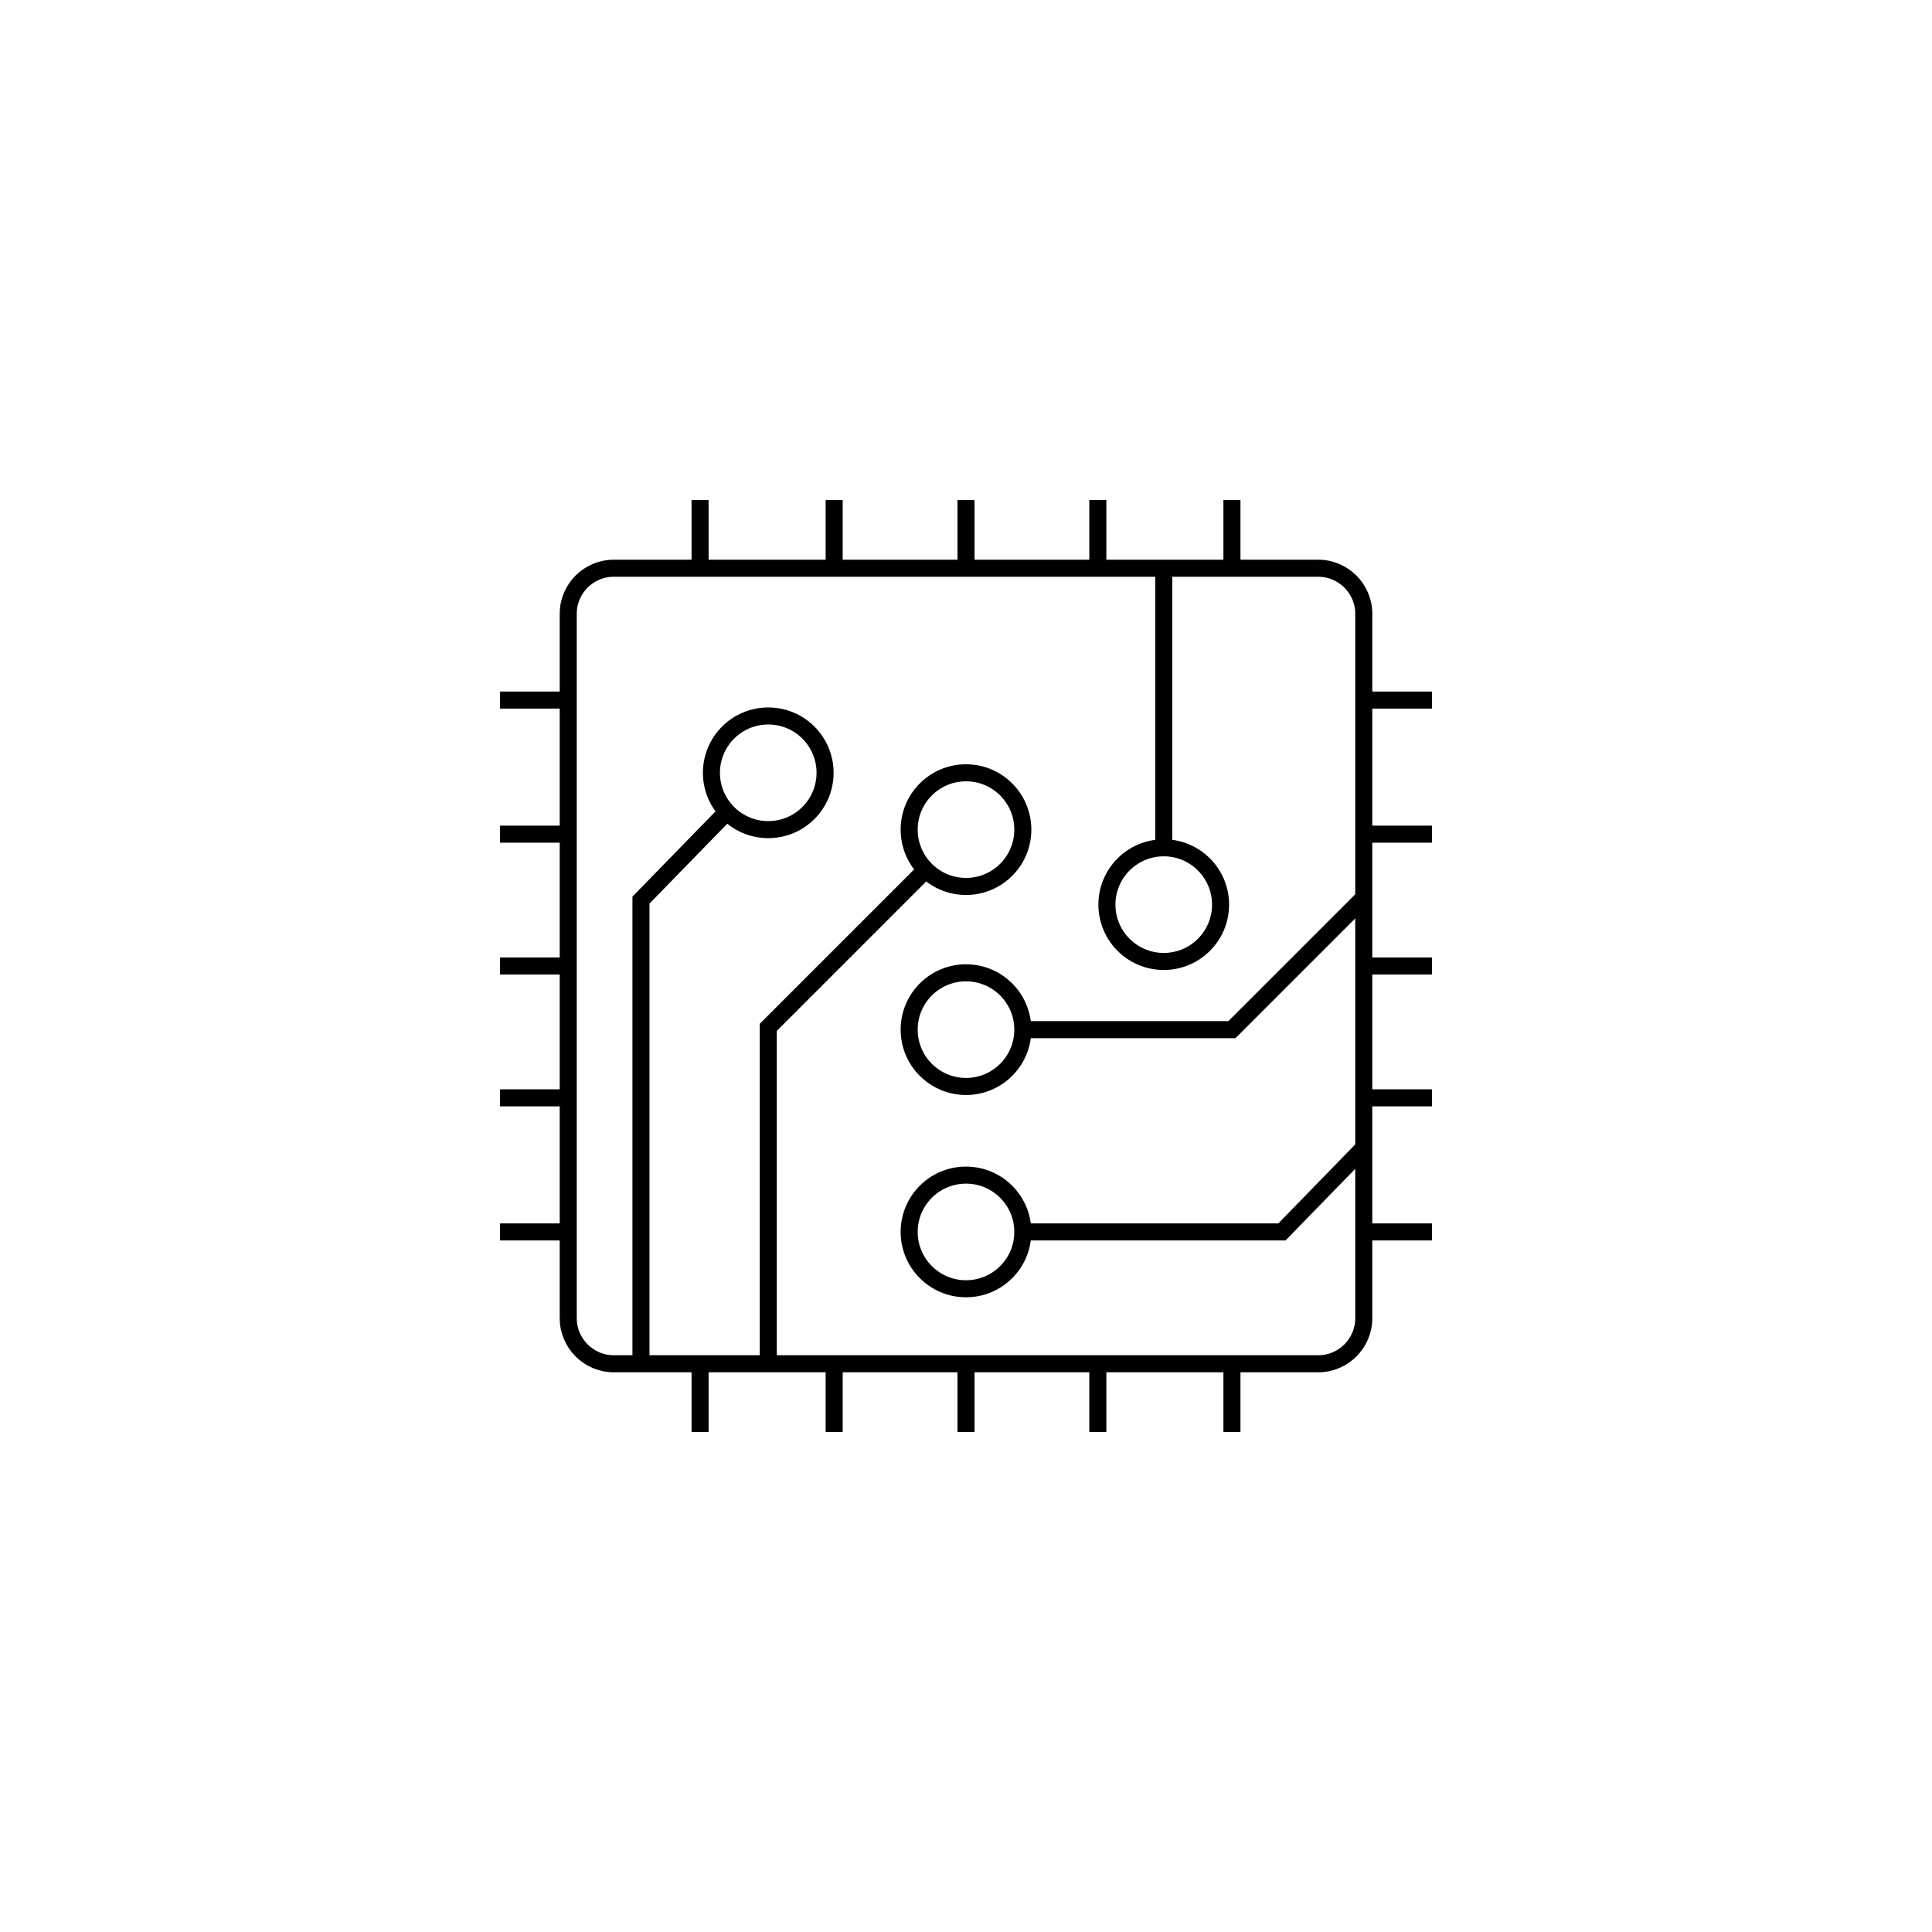 <?xml version="1.0" encoding="utf-8"?>
<!-- Generator: Adobe Illustrator 26.5.3, SVG Export Plug-In . SVG Version: 6.00 Build 0)  -->
<svg version="1.1" id="Capa_1" xmlns="http://www.w3.org/2000/svg" xmlns:xlink="http://www.w3.org/1999/xlink" x="0px" y="0px"
	 viewBox="0 0 85 85" style="enable-background:new 0 0 85 85;" xml:space="preserve">
<style type="text/css">
	.st0{fill:none;stroke:#000000;stroke-width:0.75;stroke-miterlimit:10;}
</style>
<g>
	<path class="st0" d="M58,25H27c-1.1,0-2,0.9-2,2v31c0,1.1,0.9,2,2,2h31c1.1,0,2-0.9,2-2V27C60,25.9,59.1,25,58,25z"/>
	<line class="st0" x1="22" y1="42.5" x2="25" y2="42.5"/>
	<line class="st0" x1="22" y1="36.7" x2="25" y2="36.7"/>
	<line class="st0" x1="22" y1="30.8" x2="25" y2="30.8"/>
	<line class="st0" x1="22" y1="48.3" x2="25" y2="48.3"/>
	<line class="st0" x1="22" y1="54.2" x2="25" y2="54.2"/>
	<line class="st0" x1="60" y1="42.5" x2="63" y2="42.5"/>
	<line class="st0" x1="60" y1="36.7" x2="63" y2="36.7"/>
	<line class="st0" x1="60" y1="30.8" x2="63" y2="30.8"/>
	<line class="st0" x1="60" y1="48.3" x2="63" y2="48.3"/>
	<line class="st0" x1="60" y1="54.2" x2="63" y2="54.2"/>
	<circle class="st0" cx="51.2" cy="39.8" r="2.5"/>
	<circle class="st0" cx="42.5" cy="36.5" r="2.5"/>
	<circle class="st0" cx="42.5" cy="54.2" r="2.5"/>
	<circle class="st0" cx="42.5" cy="45.3" r="2.5"/>
	<circle class="st0" cx="33.8" cy="34" r="2.5"/>
	<line class="st0" x1="42.5" y1="22" x2="42.5" y2="25"/>
	<line class="st0" x1="48.3" y1="22" x2="48.3" y2="25"/>
	<line class="st0" x1="36.7" y1="22" x2="36.7" y2="25"/>
	<line class="st0" x1="30.8" y1="22" x2="30.8" y2="25"/>
	<line class="st0" x1="42.5" y1="60" x2="42.5" y2="63"/>
	<line class="st0" x1="48.3" y1="60" x2="48.3" y2="63"/>
	<line class="st0" x1="54.2" y1="60" x2="54.2" y2="63"/>
	<line class="st0" x1="36.7" y1="60" x2="36.7" y2="63"/>
	<line class="st0" x1="30.8" y1="60" x2="30.8" y2="63"/>
	<polyline class="st0" points="40.7,38.3 33.8,45.2 33.8,60 	"/>
	<polyline class="st0" points="28.2,60 28.2,39.6 32,35.7 	"/>
	<line class="st0" x1="54.2" y1="25" x2="54.2" y2="22"/>
	<line class="st0" x1="51.2" y1="37.3" x2="51.2" y2="25"/>
	<polyline class="st0" points="45,45.3 54.2,45.3 60,39.5 	"/>
	<polyline class="st0" points="45,54.2 56.4,54.2 60,50.5 	"/>
</g>
</svg>
